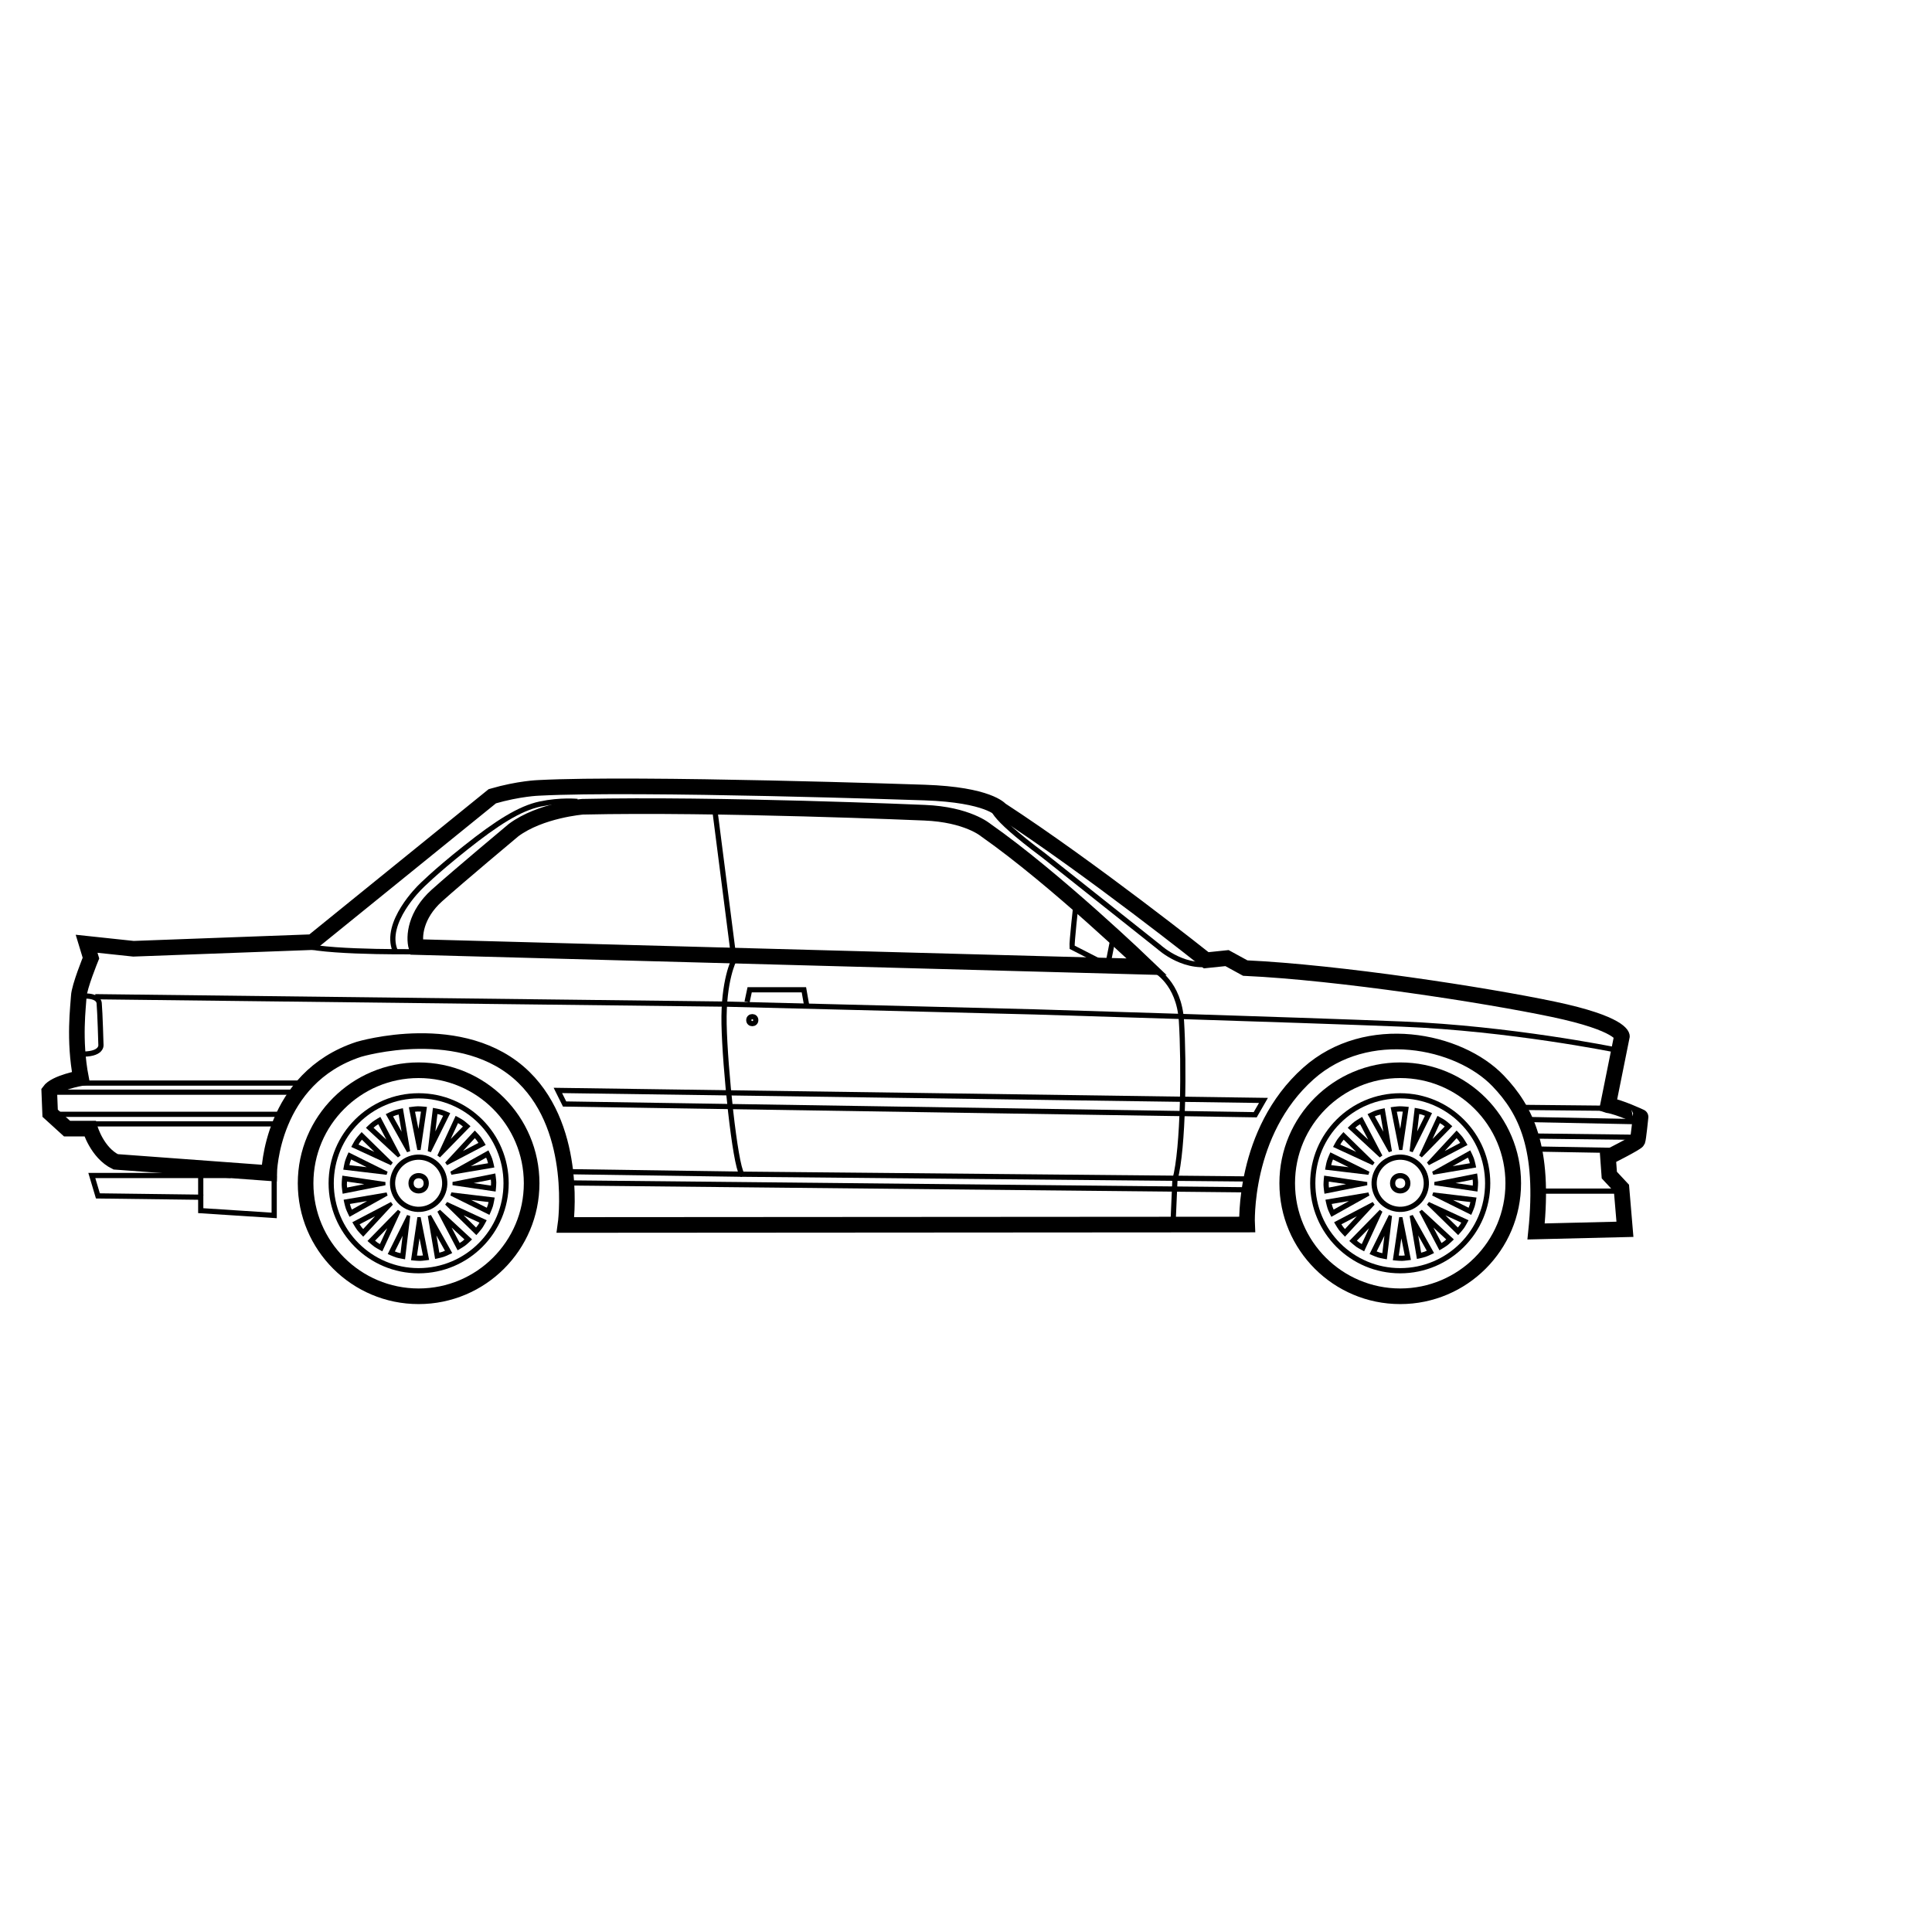 <?xml version="1.0" encoding="UTF-8"?>
<!-- Uploaded to: SVG Repo, www.svgrepo.com, Generator: SVG Repo Mixer Tools -->
<svg width="800px" height="800px" version="1.1" viewBox="144 144 512 512" xmlns="http://www.w3.org/2000/svg">
 <defs>
  <clipPath id="c">
   <path d="m148.09 293h489.91v236h-489.91z"/>
  </clipPath>
  <clipPath id="b">
   <path d="m148.09 388h42.906v55h-42.906z"/>
  </clipPath>
  <clipPath id="a">
   <path d="m148.09 436h88.906v50h-88.906z"/>
  </clipPath>
 </defs>
 <g clip-path="url(#c)">
  <path transform="matrix(.69 0 0 .69 148.09 306.48)" d="m611.67 189 5.332-26.5s-0.17-4.834-26.336-10.335c-26.166-5.502-82.336-14.167-118.33-15.831l-7.001-3.832-7.998 0.832s-44.165-35.166-79.002-57.834c0 0-4.5-5.751-29.166-6.583 0 0-109.83-3.792-148.17-1.794 0 0-7.5 0.209-17.835 3.209l-69.165 56.04-68.667 2.541-17.999-1.919 1.67 5.502s-4.5 10.997-4.67 14.665c-0.17 3.668-1.998 16.669 0.832 31.419 0 0-9.831 1.749-12.169 5.083l0.334 8.416 6.498 5.915h8.835s2.666 9.248 9.831 12.752l58.955 4.341s0.543-36.428 34.452-47.55c0 0 40.095-12.044 63.415 10.799 21.095 20.659 15.939 56.662 15.939 56.662l261.79-0.17s-1.743-35.477 23.563-58.026c22.521-20.076 57.749-12.927 72.878 2.875 10.743 11.218 17.857 25.889 14.558 57.811l34.124-0.826-1.336-15.831-4.664-4.998-0.498-6.832s10.997-5.502 11.331-6.333 1.166-9.164 1.166-9.164c0.006-0.006-8.162-3.837-12.492-4.505zm-457.67-60.749c-1.166-4.002-0.334-12.418 7.833-19.753 8.167-7.335 29.5-25.164 29.5-25.164 10.335-7.669 26.5-8.96 26.5-8.96 51.331-1.166 131.33 2.292 131.33 2.292 16.499 0.668 23.5 6.668 23.5 6.668 26.664 18.667 61.836 52.502 61.836 52.502z" fill="none" stroke="#000000" stroke-miterlimit="10" stroke-width="6"/>
 </g>
 <path transform="matrix(.69 0 0 .69 148.09 306.48)" d="m375.67 74.499s-3 1.998 19.165 18.503l44.499 35.335s10.335 9.498 22.17 5.835" fill="none" stroke="#000000" stroke-miterlimit="10" stroke-width="2"/>
 <path transform="matrix(.69 0 0 .69 148.09 306.48)" d="m437.67 137.17s9.243 4.692 10.165 19.499c1.002 16.001 0.832 48.834-2.502 60.998l-0.832 19.165" fill="none" stroke="#000000" stroke-miterlimit="10" stroke-width="2"/>
 <path transform="matrix(.69 0 0 .69 148.09 306.48)" d="m268.33 73.333 7.669 59.832s-4.166 7.833-3.832 24.666c0.334 16.833 4.166 53.832 6.832 57.67l195.17 1.834" fill="none" stroke="#000000" stroke-miterlimit="10" stroke-width="2"/>
 <path transform="matrix(.69 0 0 .69 148.09 306.48)" d="m473.5 221.5-262.51-2.666" fill="none" stroke="#000000" stroke-miterlimit="10" stroke-width="2"/>
 <path transform="matrix(.69 0 0 .69 148.09 306.48)" d="m210 214.5 68.995 1.002" fill="none" stroke="#000000" stroke-miterlimit="10" stroke-width="2"/>
 <path transform="matrix(.69 0 0 .69 148.09 306.48)" d="m208.33 183.33 2.587 5.207 265.25 4.126 3.164-5.502z" fill="none" stroke="#000000" stroke-miterlimit="10" stroke-width="2"/>
 <path transform="matrix(.69 0 0 .69 148.09 306.48)" d="m157.5 130s-35.001 0.668-47.001-2.332" fill="none" stroke="#000000" stroke-miterlimit="10" stroke-width="2"/>
 <path transform="matrix(.69 0 0 .69 148.09 306.48)" d="m215.83 72.331s-6.498-0.668-14.331 1.002c-7.833 1.67-16.499 7.166-28.668 16.833-12.169 9.667-17.331 14.999-17.331 14.999s-14.167 13.669-9.667 24.502" fill="none" stroke="#000000" stroke-miterlimit="10" stroke-width="2"/>
 <g clip-path="url(#b)">
  <path transform="matrix(.69 0 0 .69 148.09 306.48)" d="m24.332 147.17s7.5-1.002 7.833 2.666 0.668 15.831 0.668 15.831 0.832 4.166-8.501 3.668" fill="none" stroke="#000000" stroke-miterlimit="10" stroke-width="2"/>
 </g>
 <path transform="matrix(.69 0 0 .69 148.09 306.48)" d="m614.17 167.67s-40.163-8.167-81.668-9.831c-41.499-1.67-140.84-4.67-140.84-4.67l-119.34-3-241.67-2.836" fill="none" stroke="#000000" stroke-miterlimit="10" stroke-width="2"/>
 <path transform="matrix(.69 0 0 .69 148.09 306.48)" d="m25.498 180.5h85.5" fill="none" stroke="#000000" stroke-miterlimit="10" stroke-width="2"/>
 <path transform="matrix(.69 0 0 .69 148.09 306.48)" d="m108.33 184h-94.335" fill="none" stroke="#000000" stroke-miterlimit="10" stroke-width="2"/>
 <path transform="matrix(.69 0 0 .69 148.09 306.48)" d="m14.337 192.5h90.328" fill="none" stroke="#000000" stroke-miterlimit="10" stroke-width="2"/>
 <path transform="matrix(.69 0 0 .69 148.09 306.48)" d="m29.5 196.17h72.669" fill="none" stroke="#000000" stroke-miterlimit="10" stroke-width="2"/>
 <path transform="matrix(.69 0 0 .69 148.09 306.48)" d="m611.34 190.17-33.337-0.334" fill="none" stroke="#000000" stroke-miterlimit="10" stroke-width="2"/>
 <path transform="matrix(.69 0 0 .69 148.09 306.48)" d="m622.83 195.33-41.997-0.832" fill="none" stroke="#000000" stroke-miterlimit="10" stroke-width="2"/>
 <path transform="matrix(.69 0 0 .69 148.09 306.48)" d="m622.67 201.33-40.667-0.498" fill="none" stroke="#000000" stroke-miterlimit="10" stroke-width="2"/>
 <path transform="matrix(.69 0 0 .69 148.09 306.48)" d="m612.5 206.33-28.334-0.498" fill="none" stroke="#000000" stroke-miterlimit="10" stroke-width="2"/>
 <path transform="matrix(.69 0 0 .69 148.09 306.48)" d="m618 222h-31.17" fill="none" stroke="#000000" stroke-miterlimit="10" stroke-width="2"/>
 <path transform="matrix(.69 0 0 .69 148.09 306.48)" d="m419.5 135.33 2.502-12.667s-7.833-8.665-14.671-10.997c0 0-1.67 14.835-1.5 16.669z" fill="none" stroke="#000000" stroke-miterlimit="10" stroke-width="2"/>
 <path transform="matrix(.69 0 0 .69 148.09 306.48)" d="m281 149.34 0.996-4.67h20.834l1.002 5.666" fill="none" stroke="#000000" stroke-miterlimit="10" stroke-width="2"/>
 <path transform="matrix(.69 0 0 .69 148.09 306.48)" d="m284.34 156.33c0 1.783-2.671 1.783-2.671 0 0-1.777 2.671-1.777 2.671 0" fill="none" stroke="#000000" stroke-miterlimit="10" stroke-width="2"/>
 <g clip-path="url(#a)">
  <path transform="matrix(.69 0 0 .69 148.09 306.48)" d="m99.378 216.17v15.163l-28.209-1.828v-5.168l-39.501-0.504-2.332-7.833h53.329" fill="none" stroke="#000000" stroke-miterlimit="10" stroke-width="2"/>
 </g>
 <path transform="matrix(.69 0 0 .69 148.09 306.48)" d="m71.169 223.67v-7.669" fill="none" stroke="#000000" stroke-miterlimit="10" stroke-width="2"/>
 <path transform="matrix(.69 0 0 .69 148.09 306.48)" d="m575.27 218.98c0 23.976-19.431 43.407-43.407 43.407s-43.407-19.431-43.407-43.407c0-23.97 19.431-43.407 43.407-43.407s43.407 19.436 43.407 43.407" fill="none" stroke="#000000" stroke-miterlimit="10" stroke-width="6"/>
 <path transform="matrix(.69 0 0 .69 148.09 306.48)" d="m565.45 218.98c0 18.553-15.039 33.592-33.592 33.592s-33.592-15.039-33.592-33.592c0-18.548 15.039-33.586 33.592-33.586s33.592 15.039 33.592 33.586" fill="none" stroke="#000000" stroke-miterlimit="10" stroke-width="2"/>
 <path transform="matrix(.69 0 0 .69 148.09 306.48)" d="m534.78 218.98c0 3.888-5.841 3.888-5.841 0 0-3.894 5.841-3.894 5.841 0" fill="none" stroke="#000000" stroke-miterlimit="10" stroke-width="2"/>
 <path transform="matrix(.69 0 0 .69 148.09 306.48)" d="m522.81 214.68c2.377-5.003 8.348-7.132 13.352-4.754 5.003 2.366 7.132 8.348 4.754 13.352-2.366 5.003-8.348 7.132-13.352 4.754-5.003-2.372-7.132-8.348-4.754-13.352z" fill="none" stroke="#000000" stroke-miterlimit="10" stroke-width="2"/>
 <path d="m509.02 439.59c0.246-0.078 0.531-0.156 0.812-0.23l0.773 4.555-2.262-4.047c0.285-0.129 0.539-0.234 0.676-0.277m-0.426-1.312c-0.594 0.191-2.176 0.98-2.176 0.98l5.644 10.09 0.82-0.266-1.93-11.387c-0.004-0.004-1.418 0.273-2.359 0.582z"/>
 <path d="m503.74 442.39c0.211-0.152 0.453-0.312 0.699-0.469l2.144 4.094-3.402-3.148c0.234-0.215 0.441-0.391 0.559-0.477m-0.812-1.117c-0.508 0.367-1.77 1.605-1.77 1.605l8.484 7.852 0.699-0.508-5.356-10.234c0.004 0.004-1.254 0.703-2.059 1.285z"/>
 <path d="m499.58 446.69c0.152-0.207 0.336-0.441 0.52-0.66l3.305 3.231-4.211-1.941c0.16-0.277 0.301-0.512 0.387-0.629m-1.117-0.812c-0.367 0.504-1.188 2.07-1.188 2.07l10.496 4.848 0.508-0.699-8.254-8.078c0 0.004-0.98 1.059-1.562 1.859z"/>
 <path d="m496.96 452.06c0.082-0.246 0.184-0.52 0.289-0.789l4.141 2.051-4.602-0.547c0.062-0.312 0.125-0.578 0.172-0.715m-1.312-0.426c-0.195 0.594-0.488 2.336-0.488 2.336l11.48 1.367 0.27-0.82-10.348-5.133c-0.004 0-0.609 1.309-0.914 2.25z"/>
 <path d="m496.12 457.98c0-0.258 0.016-0.551 0.031-0.844l4.574 0.672-4.547 0.902c-0.035-0.312-0.059-0.582-0.059-0.73m-1.379 0c0 0.625 0.258 2.375 0.258 2.375l11.34-2.25v-0.863l-11.426-1.684c0 0.004-0.172 1.434-0.172 2.422z"/>
 <path d="m497.15 463.87c-0.078-0.246-0.156-0.531-0.23-0.809l4.555-0.773-4.043 2.262c-0.133-0.289-0.238-0.543-0.281-0.68m-1.316 0.426c0.191 0.594 0.98 2.176 0.98 2.176l10.09-5.644-0.266-0.82-11.387 1.93c0 0.004 0.277 1.418 0.582 2.359z"/>
 <path d="m499.95 469.15c-0.152-0.207-0.312-0.453-0.469-0.699l4.094-2.144-3.148 3.402c-0.215-0.234-0.395-0.441-0.477-0.559m-1.117 0.812c0.367 0.508 1.602 1.77 1.602 1.77l7.852-8.484-0.504-0.699-10.234 5.356s0.703 1.258 1.285 2.059z"/>
 <path d="m504.25 473.31c-0.207-0.152-0.441-0.336-0.664-0.52l3.231-3.305-1.941 4.207c-0.277-0.152-0.508-0.297-0.625-0.383m-0.812 1.117c0.504 0.367 2.07 1.188 2.07 1.188l4.844-10.496-0.699-0.508-8.078 8.254c0.008 0 1.062 0.98 1.863 1.562z"/>
 <path d="m509.62 475.93c-0.246-0.078-0.523-0.184-0.789-0.289l2.051-4.141-0.547 4.602c-0.312-0.062-0.578-0.125-0.715-0.172m-0.426 1.316c0.594 0.191 2.336 0.488 2.336 0.488l1.367-11.48-0.82-0.27-5.133 10.348s1.305 0.605 2.25 0.914z"/>
 <path d="m515.54 476.77c-0.258 0-0.555-0.016-0.844-0.031l0.672-4.574 0.902 4.547c-0.312 0.035-0.586 0.059-0.73 0.059m0 1.379c0.625 0 2.371-0.258 2.371-0.258l-2.25-11.34h-0.863l-1.684 11.426c0.004 0 1.438 0.172 2.426 0.172z"/>
 <path d="m521.43 475.74c-0.246 0.078-0.531 0.156-0.812 0.23l-0.773-4.559 2.262 4.047c-0.285 0.133-0.535 0.238-0.676 0.281m0.43 1.312c0.594-0.191 2.176-0.98 2.176-0.98l-5.644-10.09-0.82 0.266 1.93 11.387c0.004 0.004 1.414-0.273 2.359-0.582z"/>
 <path d="m526.71 472.94c-0.207 0.152-0.453 0.312-0.699 0.469l-2.144-4.094 3.402 3.148c-0.238 0.215-0.441 0.391-0.559 0.477m0.809 1.117c0.508-0.367 1.77-1.602 1.77-1.602l-8.484-7.852-0.699 0.504 5.356 10.234s1.258-0.703 2.059-1.285z"/>
 <path d="m530.87 468.64c-0.152 0.211-0.336 0.441-0.52 0.664l-3.305-3.234 4.211 1.941c-0.16 0.281-0.301 0.512-0.387 0.629m1.117 0.812c0.367-0.504 1.188-2.07 1.188-2.07l-10.496-4.844-0.508 0.699 8.254 8.078c0-0.008 0.98-1.062 1.562-1.863z"/>
 <path d="m533.49 463.27c-0.078 0.246-0.184 0.523-0.289 0.793l-4.141-2.055 4.602 0.547c-0.062 0.312-0.125 0.578-0.172 0.715m1.312 0.43c0.191-0.594 0.488-2.336 0.488-2.336l-11.48-1.367-0.266 0.82 10.348 5.133c0-0.004 0.605-1.309 0.91-2.25z"/>
 <path d="m534.33 457.35c0 0.258-0.016 0.555-0.031 0.844l-4.574-0.672 4.547-0.902c0.039 0.312 0.062 0.586 0.059 0.73m1.383 0c0-0.625-0.258-2.371-0.258-2.371l-11.34 2.25v0.863l11.426 1.684c0-0.004 0.172-1.434 0.172-2.426z"/>
 <path d="m533.3 451.46c0.078 0.246 0.156 0.531 0.23 0.812l-4.559 0.773 4.047-2.262c0.133 0.289 0.238 0.539 0.281 0.676m1.312-0.426c-0.191-0.594-0.98-2.176-0.98-2.176l-10.09 5.644 0.266 0.82 11.387-1.93c0.004-0.004-0.273-1.414-0.582-2.359z"/>
 <path d="m530.5 446.18c0.152 0.211 0.312 0.457 0.469 0.703l-4.098 2.144 3.148-3.402c0.219 0.23 0.395 0.438 0.48 0.555m1.117-0.809c-0.367-0.504-1.602-1.77-1.602-1.77l-7.852 8.484 0.508 0.699 10.234-5.356c-0.008 0-0.707-1.258-1.289-2.059z"/>
 <path d="m526.2 442.02c0.211 0.152 0.441 0.336 0.664 0.523l-3.234 3.305 1.941-4.211c0.281 0.156 0.512 0.297 0.629 0.383m0.812-1.117c-0.504-0.367-2.07-1.188-2.07-1.188l-4.844 10.496 0.699 0.508 8.078-8.254c-0.008 0-1.062-0.977-1.863-1.562z"/>
 <path d="m520.83 439.4c0.246 0.078 0.523 0.184 0.793 0.293l-2.055 4.141 0.547-4.606c0.312 0.066 0.578 0.125 0.715 0.172m0.426-1.312c-0.594-0.191-2.336-0.488-2.336-0.488l-1.367 11.48 0.82 0.266 5.133-10.348c0 0.004-1.305-0.605-2.25-0.91z"/>
 <path d="m514.91 438.56c0.258 0 0.555 0.016 0.844 0.031l-0.676 4.574-0.902-4.547c0.316-0.039 0.586-0.059 0.734-0.059m0-1.383c-0.625 0-2.371 0.258-2.371 0.258l2.25 11.34h0.863l1.684-11.426c-0.004 0-1.434-0.172-2.426-0.172z"/>
 <path transform="matrix(.69 0 0 .69 148.09 306.48)" d="m198.26 218.98c0 23.976-19.431 43.407-43.407 43.407-23.97 0-43.407-19.431-43.407-43.407 0-23.97 19.436-43.407 43.407-43.407 23.976 0 43.407 19.436 43.407 43.407" fill="none" stroke="#000000" stroke-miterlimit="10" stroke-width="6"/>
 <path transform="matrix(.69 0 0 .69 148.09 306.48)" d="m188.45 218.98c0 18.553-15.039 33.592-33.592 33.592-18.548 0-33.586-15.039-33.586-33.592 0-18.548 15.039-33.586 33.586-33.586 18.553 0 33.592 15.039 33.592 33.586" fill="none" stroke="#000000" stroke-miterlimit="10" stroke-width="2"/>
 <path transform="matrix(.69 0 0 .69 148.09 306.48)" d="m157.78 218.98c0 3.888-5.835 3.888-5.835 0 0-3.894 5.835-3.894 5.835 0" fill="none" stroke="#000000" stroke-miterlimit="10" stroke-width="2"/>
 <path transform="matrix(.69 0 0 .69 148.09 306.48)" d="m145.81 214.68c2.377-5.003 8.348-7.132 13.352-4.754 5.003 2.366 7.132 8.348 4.754 13.352-2.372 5.003-8.348 7.132-13.352 4.754-4.998-2.372-7.132-8.348-4.754-13.352z" fill="none" stroke="#000000" stroke-miterlimit="10" stroke-width="2"/>
 <path d="m248.84 439.59c0.246-0.078 0.531-0.156 0.812-0.23l0.773 4.555-2.262-4.047c0.281-0.129 0.535-0.234 0.676-0.277m-0.43-1.312c-0.594 0.191-2.176 0.98-2.176 0.98l5.644 10.09 0.82-0.266-1.93-11.387c-0.004-0.004-1.418 0.273-2.359 0.582z"/>
 <path d="m243.55 442.39c0.211-0.152 0.453-0.312 0.699-0.469l2.144 4.094-3.402-3.148c0.234-0.215 0.441-0.391 0.559-0.477m-0.809-1.117c-0.508 0.367-1.77 1.605-1.77 1.605l8.484 7.852 0.699-0.508-5.356-10.234c0 0.004-1.258 0.703-2.059 1.285z"/>
 <path d="m239.39 446.69c0.152-0.207 0.336-0.441 0.52-0.66l3.305 3.231-4.211-1.941c0.16-0.277 0.301-0.512 0.387-0.629m-1.117-0.812c-0.367 0.504-1.188 2.07-1.188 2.07l10.496 4.848 0.508-0.699-8.254-8.078c0 0.004-0.98 1.059-1.562 1.859z"/>
 <path d="m236.77 452.06c0.082-0.246 0.184-0.52 0.289-0.789l4.141 2.051-4.602-0.547c0.062-0.312 0.125-0.578 0.172-0.715m-1.312-0.426c-0.191 0.594-0.488 2.336-0.488 2.336l11.48 1.367 0.27-0.82-10.348-5.133c-0.004 0-0.609 1.309-0.914 2.25z"/>
 <path d="m235.93 457.98c0-0.258 0.012-0.551 0.031-0.844l4.574 0.672-4.547 0.902c-0.035-0.312-0.059-0.582-0.059-0.73m-1.379 0c0 0.625 0.258 2.375 0.258 2.375l11.34-2.25v-0.863l-11.426-1.684c0 0.004-0.172 1.434-0.172 2.422z"/>
 <path d="m236.96 463.87c-0.078-0.246-0.156-0.531-0.23-0.809l4.555-0.773-4.043 2.262c-0.133-0.289-0.238-0.543-0.281-0.68m-1.312 0.426c0.191 0.594 0.98 2.176 0.98 2.176l10.09-5.644-0.266-0.82-11.387 1.93c-0.004 0.004 0.273 1.418 0.582 2.359z"/>
 <path d="m239.77 469.15c-0.152-0.207-0.312-0.453-0.469-0.699l4.094-2.144-3.148 3.402c-0.215-0.234-0.391-0.441-0.477-0.559m-1.117 0.812c0.367 0.508 1.605 1.77 1.605 1.77l7.852-8.484-0.504-0.699-10.234 5.356s0.699 1.258 1.281 2.059z"/>
 <path d="m244.06 473.31c-0.207-0.152-0.441-0.336-0.664-0.52l3.231-3.305-1.941 4.207c-0.273-0.152-0.508-0.297-0.625-0.383m-0.812 1.117c0.508 0.367 2.07 1.188 2.07 1.188l4.844-10.496-0.699-0.508-8.078 8.254c0.008 0 1.062 0.98 1.863 1.562z"/>
 <path d="m249.43 475.93c-0.246-0.078-0.523-0.184-0.789-0.289l2.051-4.141-0.547 4.602c-0.312-0.062-0.578-0.125-0.715-0.172m-0.426 1.316c0.594 0.191 2.336 0.488 2.336 0.488l1.367-11.48-0.82-0.27-5.133 10.348s1.309 0.605 2.25 0.914z"/>
 <path d="m255.35 476.77c-0.258 0-0.555-0.016-0.844-0.031l0.672-4.574 0.902 4.547c-0.312 0.035-0.586 0.059-0.73 0.059m0 1.379c0.625 0 2.371-0.258 2.371-0.258l-2.25-11.34h-0.863l-1.684 11.426c0.008 0 1.438 0.172 2.426 0.172z"/>
 <path d="m261.24 475.74c-0.246 0.078-0.531 0.156-0.812 0.23l-0.773-4.559 2.262 4.047c-0.285 0.133-0.539 0.238-0.676 0.281m0.426 1.312c0.594-0.191 2.176-0.98 2.176-0.98l-5.644-10.09-0.82 0.266 1.93 11.387c0.004 0.004 1.418-0.273 2.359-0.582z"/>
 <path d="m266.52 472.94c-0.211 0.152-0.453 0.312-0.699 0.469l-2.144-4.094 3.402 3.148c-0.234 0.215-0.441 0.391-0.559 0.477m0.809 1.117c0.504-0.367 1.77-1.602 1.77-1.602l-8.484-7.852-0.699 0.504 5.356 10.234s1.258-0.703 2.059-1.285z"/>
 <path d="m270.68 468.64c-0.152 0.211-0.336 0.441-0.52 0.664l-3.305-3.234 4.211 1.941c-0.16 0.281-0.301 0.512-0.387 0.629m1.117 0.812c0.367-0.504 1.188-2.07 1.188-2.07l-10.496-4.844-0.508 0.699 8.254 8.078c0-0.008 0.98-1.062 1.562-1.863z"/>
 <path d="m273.3 463.27c-0.078 0.246-0.184 0.523-0.289 0.793l-4.141-2.055 4.602 0.547c-0.062 0.312-0.125 0.578-0.172 0.715m1.312 0.43c0.191-0.594 0.488-2.336 0.488-2.336l-11.48-1.367-0.266 0.82 10.348 5.133c0-0.004 0.605-1.309 0.91-2.25z"/>
 <path d="m274.14 457.35c0 0.258-0.016 0.555-0.031 0.844l-4.574-0.672 4.547-0.902c0.035 0.312 0.059 0.586 0.059 0.73m1.379 0c0-0.625-0.258-2.371-0.258-2.371l-11.34 2.25v0.863l11.426 1.684c0-0.004 0.172-1.434 0.172-2.426z"/>
 <path d="m273.11 451.46c0.078 0.246 0.156 0.531 0.23 0.812l-4.559 0.773 4.047-2.262c0.133 0.289 0.238 0.539 0.281 0.676m1.312-0.426c-0.191-0.594-0.98-2.176-0.98-2.176l-10.09 5.644 0.27 0.82 11.387-1.93c0-0.004-0.277-1.414-0.586-2.359z"/>
 <path d="m270.31 446.18c0.152 0.211 0.316 0.457 0.473 0.703l-4.098 2.144 3.148-3.402c0.215 0.23 0.391 0.438 0.477 0.555m1.117-0.809c-0.367-0.504-1.602-1.77-1.602-1.77l-7.852 8.484 0.508 0.699 10.234-5.356c-0.004 0-0.707-1.258-1.289-2.059z"/>
 <path d="m266.01 442.02c0.211 0.152 0.441 0.336 0.664 0.523l-3.234 3.305 1.941-4.211c0.281 0.156 0.512 0.297 0.629 0.383m0.812-1.117c-0.504-0.367-2.07-1.188-2.07-1.188l-4.844 10.496 0.699 0.508 8.078-8.254c-0.008 0-1.062-0.977-1.863-1.562z"/>
 <path d="m260.64 439.4c0.246 0.078 0.523 0.184 0.793 0.293l-2.055 4.141 0.547-4.606c0.312 0.066 0.578 0.125 0.715 0.172m0.426-1.312c-0.594-0.191-2.336-0.488-2.336-0.488l-1.367 11.48 0.82 0.266 5.133-10.348c0 0.004-1.305-0.605-2.25-0.91z"/>
 <path d="m254.72 438.56c0.258 0 0.555 0.016 0.844 0.031l-0.676 4.574-0.902-4.547c0.316-0.039 0.59-0.059 0.734-0.059m0-1.383c-0.625 0-2.371 0.258-2.371 0.258l2.25 11.34h0.863l1.684-11.426c-0.004 0-1.434-0.172-2.426-0.172z"/>
</svg>